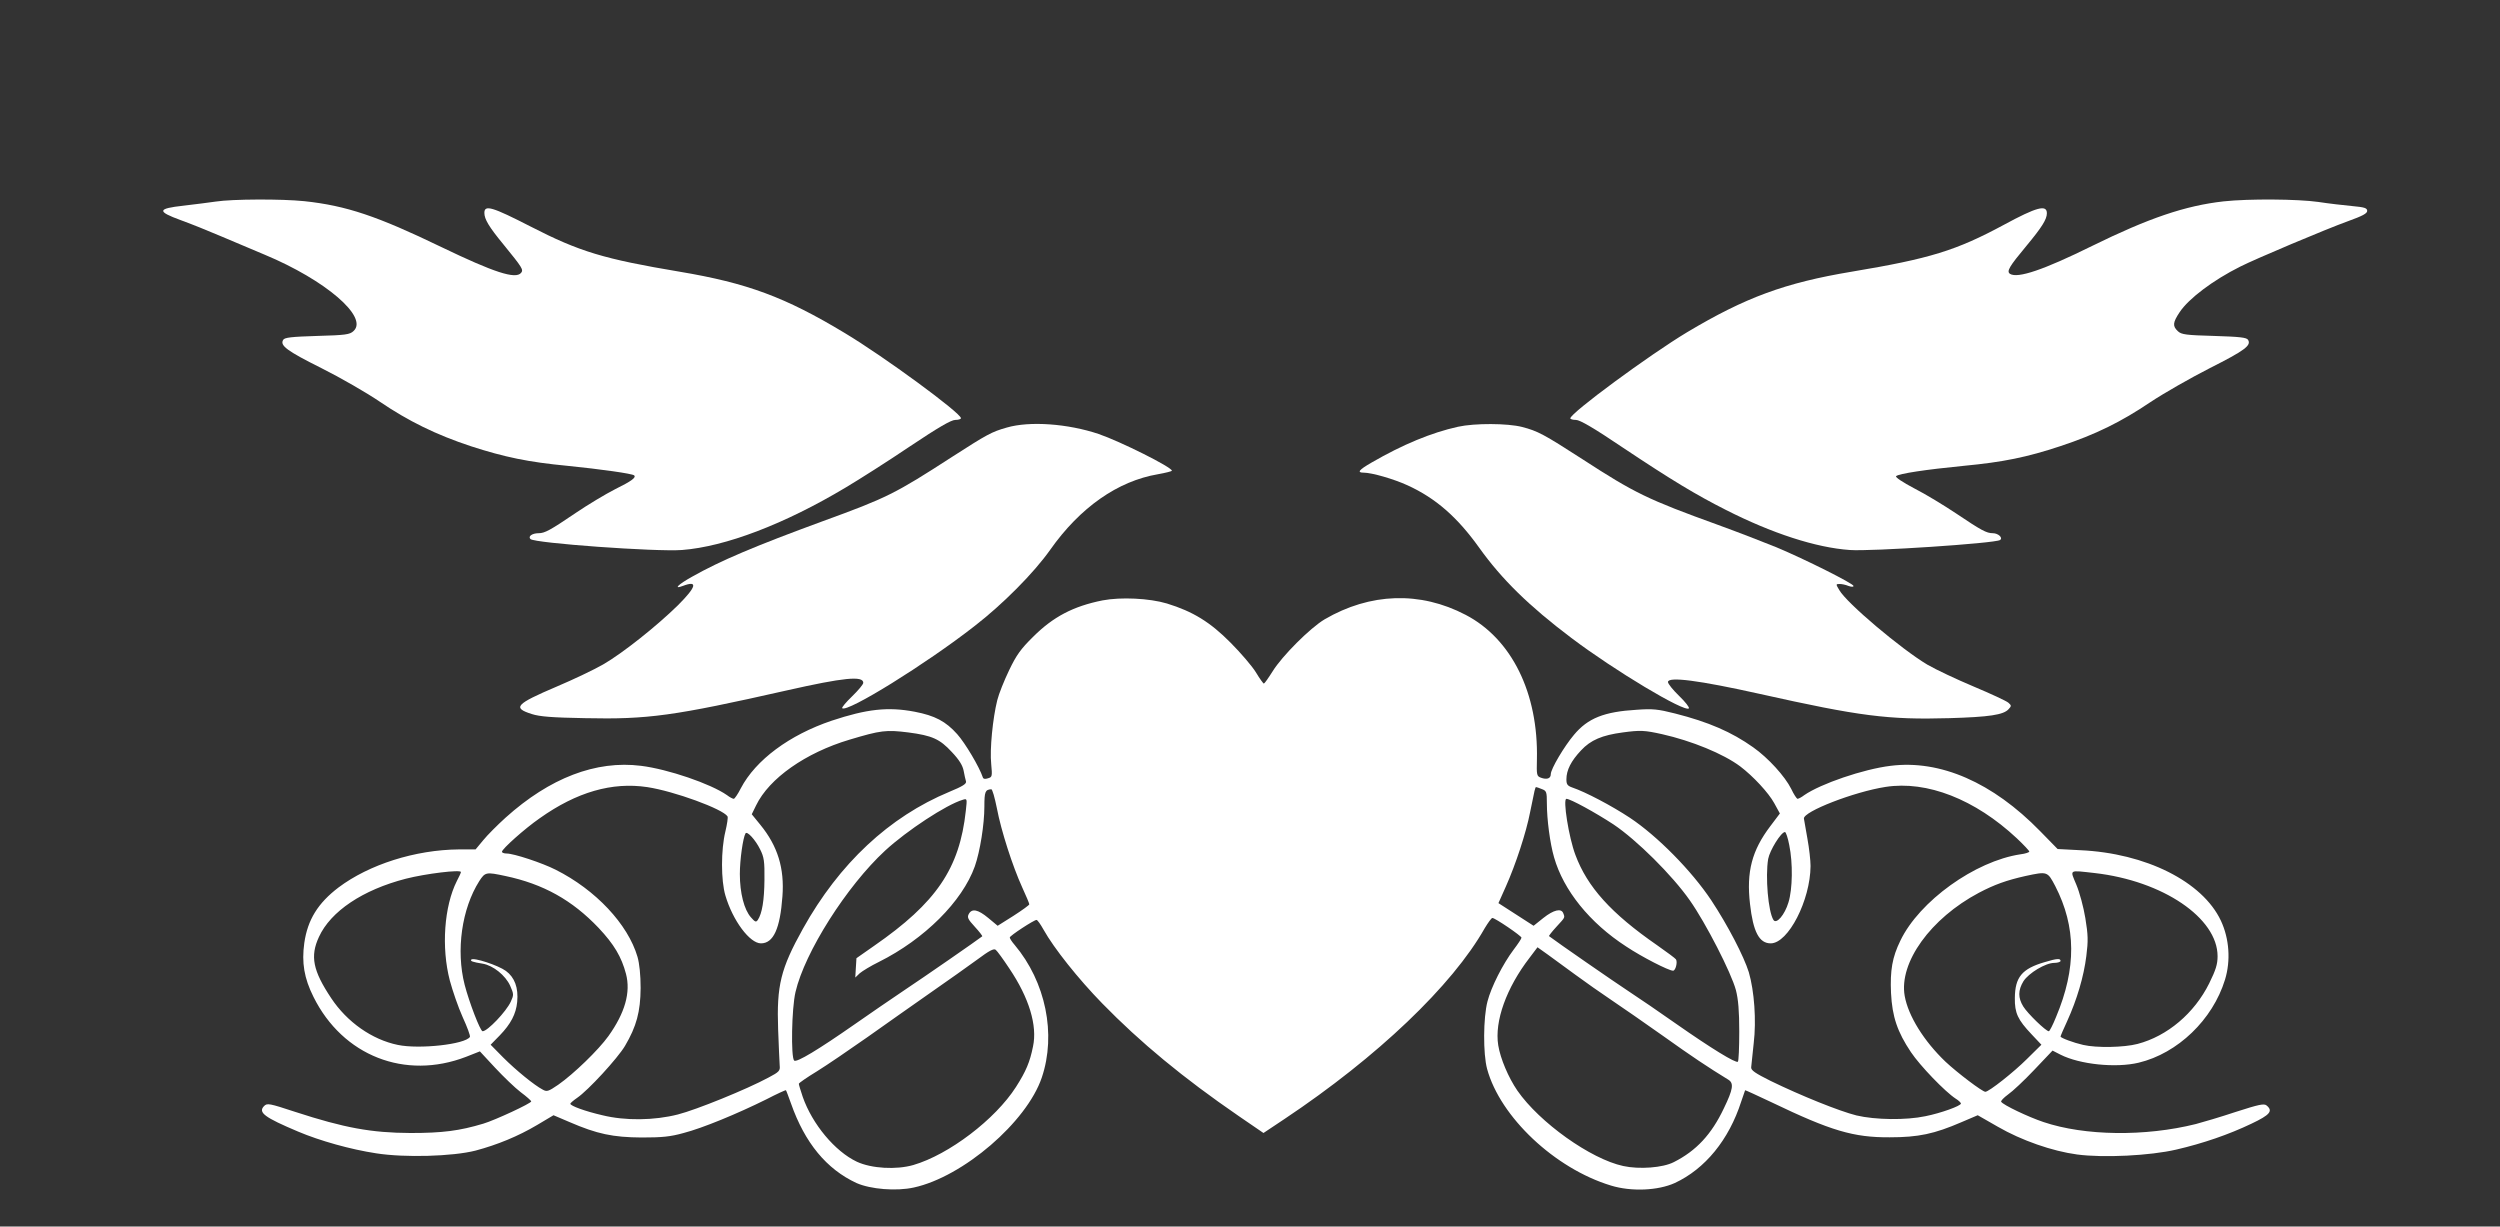 <?xml version="1.0" standalone="no"?>
<!DOCTYPE svg PUBLIC "-//W3C//DTD SVG 20010904//EN"
 "http://www.w3.org/TR/2001/REC-SVG-20010904/DTD/svg10.dtd">
<svg version="1.0" xmlns="http://www.w3.org/2000/svg"
 width="1280pt" height="628pt" viewBox="0 0 1280 628"
 preserveAspectRatio="xMidYMid meet">
<rect x="0" y="0" width="1280" height="628" fill="#333333" stroke="none"/>
<g transform="translate(0,628) scale(0.1,-0.1)"
fill="#ffffff" stroke="none">
<path d="M1105 5248 c-33 -5 -107 -14 -165 -21 -135 -15 -138 -29 -15 -74 50
-18 142 -55 205 -82 63 -27 165 -70 225 -95 312 -130 533 -320 455 -391 -19
-18 -41 -21 -186 -25 -132 -4 -167 -8 -174 -20 -18 -29 18 -56 196 -145 98
-49 233 -127 299 -172 146 -99 288 -169 467 -228 173 -56 294 -81 493 -100
169 -17 333 -40 342 -49 11 -11 -13 -29 -98 -71 -49 -25 -139 -79 -201 -121
-131 -89 -159 -104 -190 -104 -33 0 -56 -16 -42 -30 21 -21 644 -66 776 -56
221 17 524 132 838 320 69 41 217 135 328 210 145 97 212 136 233 136 16 0 29
4 29 9 0 26 -393 315 -595 436 -305 184 -500 256 -846 314 -387 65 -511 102
-762 231 -197 101 -237 113 -237 70 0 -32 23 -71 98 -162 97 -119 103 -129 90
-145 -28 -34 -138 2 -408 132 -329 159 -487 212 -702 235 -116 12 -369 11
-453 -2z"/>
<path d="M11385 5249 c-196 -22 -382 -85 -673 -228 -249 -123 -382 -168 -421
-143 -18 13 -5 36 85 144 78 94 104 135 104 166 0 46 -52 32 -220 -59 -245
-132 -378 -173 -779 -240 -342 -57 -545 -132 -843 -310 -193 -116 -598 -414
-598 -441 0 -4 13 -8 29 -8 20 0 91 -41 242 -143 249 -166 372 -240 524 -317
238 -121 463 -194 636 -206 108 -8 742 34 769 51 17 11 -9 35 -37 35 -32 0
-58 14 -189 102 -60 40 -155 98 -212 127 -63 33 -99 58 -94 63 13 13 153 34
347 53 201 19 323 44 495 101 181 60 310 124 460 225 69 46 206 124 304 174
178 90 214 116 196 145 -7 12 -42 16 -174 20 -143 4 -167 7 -185 24 -28 26
-27 44 9 98 46 69 170 163 310 233 79 40 437 191 553 233 72 26 97 39 97 52 0
15 -13 19 -77 25 -43 4 -121 13 -173 21 -104 15 -357 17 -485 3z"/>
<path d="M5155 4091 c-78 -22 -101 -35 -280 -150 -292 -189 -334 -210 -661
-329 -349 -128 -526 -203 -671 -285 -72 -40 -97 -66 -47 -47 79 30 70 -4 -25
-99 -109 -107 -284 -246 -383 -303 -45 -26 -152 -77 -237 -113 -211 -90 -229
-109 -128 -141 40 -13 104 -18 272 -21 322 -7 453 11 1033 142 292 66 392 76
392 39 0 -8 -26 -39 -57 -69 -31 -30 -54 -57 -51 -61 25 -24 430 227 677 420
145 112 304 272 388 391 153 217 346 352 552 387 39 7 71 15 71 18 0 18 -264
150 -375 188 -158 53 -353 67 -470 33z"/>
<path d="M7465 4095 c-136 -30 -283 -91 -442 -183 -66 -38 -77 -52 -41 -52 41
0 153 -32 225 -65 144 -66 254 -162 367 -320 115 -161 256 -299 471 -461 221
-167 580 -382 602 -361 4 5 -18 33 -50 64 -31 30 -57 62 -57 71 0 29 157 9
471 -61 510 -114 657 -133 969 -124 206 6 278 17 304 46 15 16 15 19 -1 33
-10 9 -90 46 -178 83 -88 37 -194 87 -237 112 -134 80 -413 315 -451 382 -18
30 -18 31 2 31 11 0 31 -4 45 -10 15 -5 26 -6 26 0 0 12 -249 137 -395 198
-66 27 -201 79 -300 115 -359 130 -425 162 -693 336 -197 127 -228 144 -309
165 -74 19 -242 20 -328 1z"/>
<path d="M5645 3206 c-150 -30 -253 -84 -356 -187 -63 -62 -85 -93 -122 -170
-25 -52 -53 -121 -61 -154 -23 -92 -39 -252 -31 -327 6 -63 5 -67 -17 -73 -14
-5 -24 -3 -26 5 -18 54 -90 175 -131 221 -59 66 -114 95 -218 115 -137 26
-244 14 -425 -46 -216 -73 -389 -201 -465 -346 -15 -30 -32 -54 -36 -54 -5 0
-21 8 -35 19 -83 58 -302 133 -440 150 -231 29 -467 -62 -693 -265 -42 -38
-94 -90 -115 -116 l-39 -47 -86 0 c-223 -2 -459 -77 -616 -195 -105 -80 -158
-165 -175 -284 -14 -101 -1 -180 47 -276 150 -302 469 -427 781 -307 l71 28
78 -84 c43 -46 102 -103 131 -125 30 -22 54 -44 54 -47 0 -10 -185 -96 -245
-114 -123 -37 -210 -48 -373 -48 -201 1 -338 26 -590 108 -134 44 -144 46
-160 30 -32 -33 2 -58 175 -131 111 -47 268 -91 399 -111 146 -23 392 -16 509
14 112 30 217 73 315 131 l84 50 82 -35 c141 -61 222 -78 369 -79 105 0 147 4
215 23 97 25 276 99 423 172 54 28 100 49 101 47 2 -2 13 -32 26 -68 71 -202
182 -336 335 -407 72 -32 204 -43 294 -23 252 55 578 335 655 563 75 222 20
490 -139 679 -14 16 -25 33 -25 38 0 9 124 90 137 90 5 0 21 -23 36 -50 53
-95 178 -252 300 -377 195 -200 415 -382 699 -577 l127 -87 108 72 c475 317
859 683 1025 977 17 28 34 52 39 52 14 0 149 -92 149 -101 0 -5 -18 -32 -40
-61 -55 -73 -115 -191 -134 -265 -22 -83 -23 -269 -2 -346 67 -246 347 -510
634 -597 104 -32 241 -26 327 13 155 72 277 221 340 417 10 30 19 56 20 58 1
1 62 -27 136 -62 304 -146 419 -180 604 -179 147 0 228 17 369 78 l82 35 103
-59 c121 -70 279 -125 406 -142 136 -18 374 -6 507 25 138 32 269 77 386 133
95 45 111 65 77 93 -13 11 -40 5 -158 -33 -78 -26 -170 -53 -204 -62 -260 -65
-569 -61 -780 10 -78 26 -208 88 -217 104 -3 4 13 21 35 37 22 15 83 72 134
126 l94 99 41 -21 c99 -50 283 -69 400 -41 200 48 379 220 442 425 30 98 22
210 -21 302 -94 200 -384 346 -721 361 l-115 6 -90 92 c-243 249 -511 366
-765 334 -140 -17 -358 -92 -442 -150 -14 -11 -30 -19 -35 -19 -4 1 -19 23
-32 51 -32 64 -117 158 -195 213 -110 78 -227 129 -400 173 -87 22 -114 25
-196 19 -167 -10 -250 -43 -321 -128 -50 -59 -119 -175 -119 -202 0 -22 -20
-29 -50 -18 -22 8 -23 13 -21 93 8 340 -129 618 -365 741 -233 122 -489 113
-722 -23 -74 -44 -218 -188 -266 -266 -22 -35 -42 -63 -45 -63 -3 0 -22 26
-41 58 -19 31 -78 100 -130 152 -104 105 -192 159 -325 200 -90 27 -236 34
-330 16z m-995 -676 c123 -16 162 -34 223 -100 39 -41 56 -70 61 -97 4 -21 9
-45 12 -54 3 -12 -17 -25 -85 -53 -308 -128 -564 -367 -750 -701 -114 -205
-135 -290 -127 -515 3 -85 7 -168 8 -185 3 -27 -2 -33 -57 -62 -113 -61 -370
-165 -464 -189 -121 -31 -270 -33 -387 -4 -87 20 -164 48 -164 59 0 3 16 17
35 30 56 38 207 202 245 266 59 100 79 175 80 296 0 67 -6 125 -16 160 -49
167 -214 343 -419 446 -69 35 -214 83 -251 83 -13 0 -24 4 -24 9 0 14 116 118
194 172 189 134 370 186 550 159 138 -21 387 -112 411 -150 3 -5 -2 -39 -11
-77 -23 -94 -23 -251 0 -328 38 -129 125 -245 182 -245 64 0 98 75 110 240 11
144 -24 258 -113 367 l-44 54 22 45 c67 139 254 270 479 337 160 48 187 51
300 37z m3860 -9 c151 -34 313 -100 400 -165 66 -50 145 -135 174 -188 l29
-53 -49 -65 c-94 -124 -123 -233 -104 -398 16 -143 47 -202 106 -202 90 0 203
221 204 396 0 28 -7 91 -16 140 -9 49 -17 95 -18 103 -3 36 257 137 418 162
212 33 458 -63 672 -263 35 -33 64 -64 64 -68 0 -4 -20 -11 -45 -14 -233 -35
-518 -240 -615 -442 -42 -86 -53 -152 -48 -268 6 -122 33 -200 102 -303 46
-69 175 -203 229 -238 15 -9 27 -21 27 -25 0 -12 -102 -49 -182 -65 -99 -21
-256 -19 -353 4 -88 22 -284 101 -440 177 -78 39 -100 54 -99 69 1 11 7 67 13
124 14 116 3 267 -25 363 -25 81 -108 241 -192 368 -101 152 -277 330 -417
423 -94 62 -227 132 -295 155 -25 9 -30 16 -30 42 0 47 24 94 75 148 49 53
108 78 214 92 89 12 111 11 201 -9z m-616 -281 c24 -9 26 -14 26 -74 0 -81 16
-204 37 -276 48 -168 182 -335 369 -456 81 -54 218 -124 240 -124 13 0 24 44
15 58 -3 5 -46 37 -96 72 -237 164 -358 299 -419 463 -34 90 -65 287 -46 287
20 0 148 -70 241 -131 118 -79 300 -259 391 -389 81 -115 212 -370 236 -460
12 -47 17 -106 17 -212 0 -81 -3 -150 -7 -154 -10 -9 -136 68 -316 194 -81 57
-192 133 -247 169 -73 48 -362 248 -404 280 -2 1 15 23 38 48 45 49 44 46 35
69 -10 27 -49 18 -102 -24 l-50 -40 -90 58 -90 58 38 85 c50 112 104 276 124
380 24 119 26 129 31 129 2 0 15 -4 29 -10z m-2790 -98 c22 -116 80 -296 130
-406 20 -43 36 -82 36 -86 0 -4 -36 -30 -81 -59 l-81 -51 -48 40 c-53 44 -84
50 -100 20 -9 -17 -4 -27 31 -65 23 -25 40 -47 38 -49 -21 -17 -301 -211 -399
-276 -69 -46 -183 -125 -255 -175 -185 -129 -297 -197 -309 -185 -17 17 -13
267 7 351 47 203 262 542 459 724 112 103 313 235 397 260 23 7 23 7 16 -56
-32 -296 -151 -471 -470 -692 l-90 -63 -3 -49 -3 -50 23 22 c13 11 57 38 98
58 234 117 427 310 491 489 27 77 49 216 49 306 0 76 4 87 35 89 6 1 18 -43
29 -97z m-1212 -211 c20 -40 23 -61 22 -156 -1 -105 -12 -172 -34 -205 -9 -13
-14 -11 -35 13 -35 39 -57 125 -57 222 0 73 16 186 29 208 8 14 51 -33 75 -82z
m5269 22 c19 -92 17 -225 -4 -293 -19 -64 -62 -114 -77 -90 -27 43 -42 221
-27 312 8 44 66 138 86 138 5 0 15 -30 22 -67z m-6801 -138 c0 -3 -9 -24 -21
-46 -65 -129 -80 -340 -36 -509 14 -52 43 -137 66 -188 23 -50 40 -96 37 -101
-24 -38 -259 -64 -369 -41 -132 27 -260 117 -341 239 -94 141 -109 215 -63
314 60 131 224 241 445 298 102 26 282 48 282 34z m8365 -5 c349 -40 629 -230
629 -426 0 -41 -9 -70 -43 -139 -76 -153 -214 -270 -367 -310 -69 -18 -209
-21 -278 -5 -49 11 -116 36 -116 43 0 3 15 38 34 79 50 110 85 228 98 333 10
79 9 108 -5 194 -9 56 -30 133 -46 171 -33 80 -42 75 94 60z m-8138 -15 c195
-41 343 -124 478 -266 79 -84 117 -148 140 -235 25 -95 -5 -200 -90 -319 -51
-71 -177 -193 -257 -249 -50 -34 -58 -37 -79 -25 -44 23 -138 100 -203 165
l-64 65 47 48 c56 58 83 109 89 171 7 73 -13 126 -58 159 -40 29 -165 70 -177
58 -7 -8 8 -13 58 -21 54 -9 117 -60 141 -113 19 -43 19 -47 3 -82 -23 -50
-119 -151 -144 -151 -12 0 -69 149 -92 238 -45 176 -15 389 75 531 30 46 35
47 133 26z m7936 -52 c107 -208 109 -420 4 -670 -16 -40 -33 -73 -37 -73 -15
0 -109 91 -131 127 -27 44 -27 83 1 129 27 42 113 94 158 94 17 0 32 5 32 10
0 14 -18 13 -81 -6 -117 -34 -152 -77 -153 -184 -1 -77 15 -111 86 -186 l50
-53 -74 -73 c-67 -67 -195 -168 -213 -168 -15 0 -142 96 -204 154 -111 106
-191 235 -209 337 -30 171 133 397 380 528 80 42 141 64 239 86 112 24 112 24
152 -52z m-5355 -422 c101 -150 144 -292 121 -399 -16 -80 -36 -127 -87 -207
-106 -166 -344 -347 -526 -400 -87 -25 -214 -18 -289 17 -112 53 -228 192
-277 332 -11 33 -20 62 -20 67 0 4 42 33 93 64 50 31 166 110 257 174 91 65
237 167 325 229 88 61 196 138 240 170 59 44 83 57 93 49 7 -5 39 -49 70 -96z
m2897 -31 c50 -37 133 -95 185 -130 52 -35 172 -118 265 -184 147 -105 231
-161 334 -224 29 -18 25 -48 -23 -147 -63 -133 -141 -217 -256 -275 -56 -29
-177 -38 -259 -20 -167 36 -429 223 -542 386 -46 67 -87 164 -98 232 -20 123
42 295 161 449 l40 53 52 -37 c28 -21 92 -67 141 -103z"/>
</g>
</svg>

